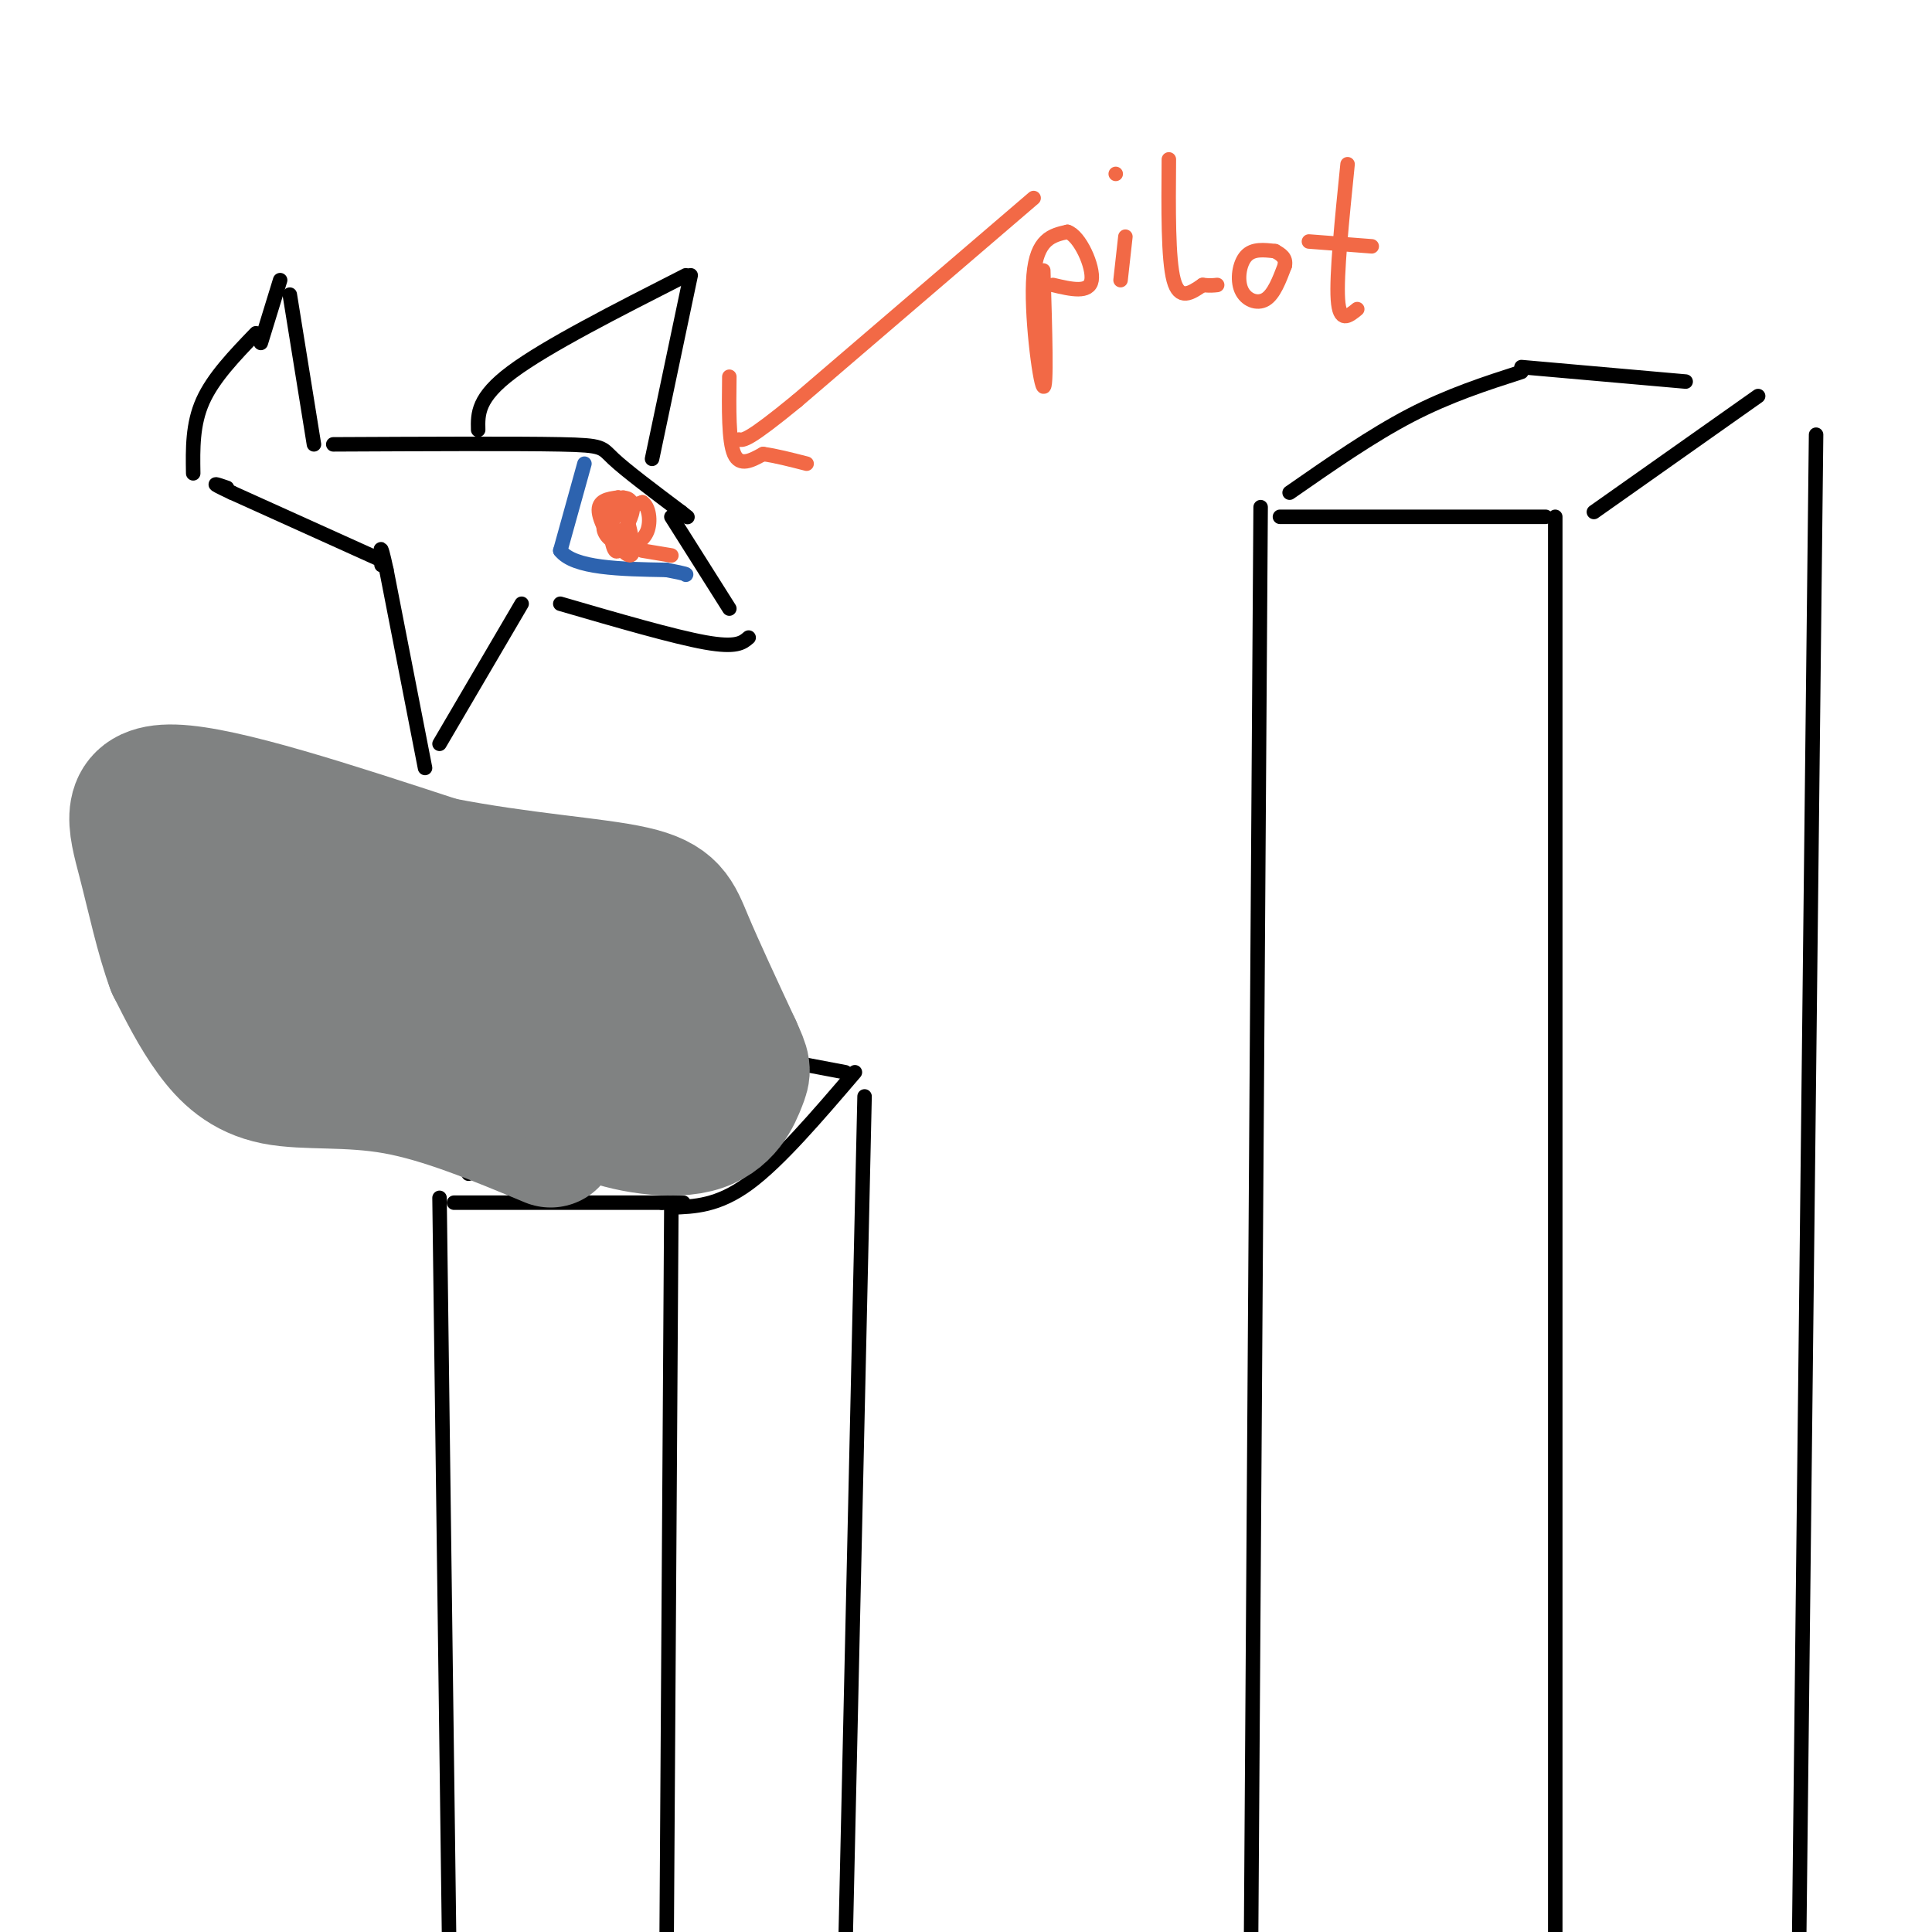 <svg viewBox='0 0 400 400' version='1.1' xmlns='http://www.w3.org/2000/svg' xmlns:xlink='http://www.w3.org/1999/xlink'><g fill='none' stroke='rgb(0,0,0)' stroke-width='3' stroke-linecap='round' stroke-linejoin='round'><path d='M91,248c0.000,0.000 2.000,155.000 2,155'/><path d='M94,249c0.000,0.000 43.000,0.000 43,0'/><path d='M137,249c7.333,0.000 4.167,0.000 1,0'/><path d='M139,249c0.000,0.000 -1.000,156.000 -1,156'/><path d='M97,243c0.000,0.000 41.000,-28.000 41,-28'/><path d='M138,215c0.000,0.000 37.000,7.000 37,7'/><path d='M177,222c-7.833,9.167 -15.667,18.333 -22,23c-6.333,4.667 -11.167,4.833 -16,5'/><path d='M179,227c0.000,0.000 -4.000,178.000 -4,178'/><path d='M261,105c0.000,0.000 -2.000,300.000 -2,300'/><path d='M265,107c0.000,0.000 55.000,0.000 55,0'/><path d='M322,107c0.000,0.000 0.000,301.000 0,301'/><path d='M267,102c8.500,-5.917 17.000,-11.833 25,-16c8.000,-4.167 15.500,-6.583 23,-9'/><path d='M315,76c0.000,0.000 34.000,3.000 34,3'/><path d='M364,82c0.000,0.000 -34.000,24.000 -34,24'/><path d='M376,90c0.000,0.000 -4.000,356.000 -4,356'/><path d='M40,98c-0.083,-5.083 -0.167,-10.167 2,-15c2.167,-4.833 6.583,-9.417 11,-14'/><path d='M54,71c0.000,0.000 4.000,-13.000 4,-13'/><path d='M60,61c0.000,0.000 5.000,31.000 5,31'/><path d='M69,92c18.933,-0.089 37.867,-0.178 47,0c9.133,0.178 8.467,0.622 11,3c2.533,2.378 8.267,6.689 14,11'/><path d='M141,106c2.333,1.833 1.167,0.917 0,0'/><path d='M99,89c-0.083,-3.333 -0.167,-6.667 7,-12c7.167,-5.333 21.583,-12.667 36,-20'/><path d='M143,57c0.000,0.000 -8.000,38.000 -8,38'/><path d='M139,107c0.000,0.000 12.000,19.000 12,19'/><path d='M155,132c-1.250,1.083 -2.500,2.167 -9,1c-6.500,-1.167 -18.250,-4.583 -30,-8'/><path d='M108,125c0.000,0.000 -17.000,29.000 -17,29'/><path d='M88,159c0.000,0.000 -8.000,-41.000 -8,-41'/><path d='M80,118c-1.500,-7.000 -1.250,-4.000 -1,-1'/><path d='M79,116c0.000,0.000 -31.000,-14.000 -31,-14'/><path d='M48,102c-5.333,-2.500 -3.167,-1.750 -1,-1'/></g>
<g fill='none' stroke='rgb(45,99,175)' stroke-width='3' stroke-linecap='round' stroke-linejoin='round'><path d='M121,96c0.000,0.000 -5.000,18.000 -5,18'/><path d='M116,114c2.833,3.667 12.417,3.833 22,4'/><path d='M138,118c4.333,0.833 4.167,0.917 4,1'/></g>
<g fill='none' stroke='rgb(242,105,70)' stroke-width='3' stroke-linecap='round' stroke-linejoin='round'><path d='M127,106c0.000,0.000 6.000,-2.000 6,-2'/><path d='M133,104c1.378,0.844 1.822,3.956 1,6c-0.822,2.044 -2.911,3.022 -5,4'/><path d='M129,114c-2.067,-1.022 -4.733,-5.578 -5,-8c-0.267,-2.422 1.867,-2.711 4,-3'/><path d='M128,103c1.467,2.067 3.133,8.733 3,11c-0.133,2.267 -2.067,0.133 -4,-2'/><path d='M127,112c-0.607,-2.095 -0.125,-6.333 1,-8c1.125,-1.667 2.893,-0.762 3,1c0.107,1.762 -1.446,4.381 -3,7'/><path d='M128,112c-1.356,0.556 -3.244,-1.556 -3,-3c0.244,-1.444 2.622,-2.222 5,-3'/><path d='M130,106c0.422,1.578 -1.022,7.022 -2,8c-0.978,0.978 -1.489,-2.511 -2,-6'/><path d='M126,108c0.167,-1.833 1.583,-3.417 3,-5'/><path d='M133,114c0.000,0.000 6.000,1.000 6,1'/><path d='M214,41c0.000,0.000 -49.000,42.000 -49,42'/><path d='M165,83c-10.167,8.333 -11.083,8.167 -12,8'/><path d='M151,78c-0.083,6.667 -0.167,13.333 1,16c1.167,2.667 3.583,1.333 6,0'/><path d='M158,94c2.500,0.333 5.750,1.167 9,2'/><path d='M216,56c0.378,12.489 0.756,24.978 0,24c-0.756,-0.978 -2.644,-15.422 -2,-23c0.644,-7.578 3.822,-8.289 7,-9'/><path d='M221,48c2.556,0.778 5.444,7.222 5,10c-0.444,2.778 -4.222,1.889 -8,1'/><path d='M233,49c0.000,0.000 -1.000,9.000 -1,9'/><path d='M231,36c0.000,0.000 0.000,0.000 0,0'/><path d='M242,33c-0.083,10.333 -0.167,20.667 1,25c1.167,4.333 3.583,2.667 6,1'/><path d='M249,59c1.500,0.167 2.250,0.083 3,0'/><path d='M264,52c-2.298,-0.268 -4.595,-0.536 -6,1c-1.405,1.536 -1.917,4.875 -1,7c0.917,2.125 3.262,3.036 5,2c1.738,-1.036 2.869,-4.018 4,-7'/><path d='M266,55c0.333,-1.667 -0.833,-2.333 -2,-3'/><path d='M279,34c-1.167,11.500 -2.333,23.000 -2,28c0.333,5.000 2.167,3.500 4,2'/><path d='M271,50c0.000,0.000 13.000,1.000 13,1'/></g>
<g fill='none' stroke='rgb(128,130,130)' stroke-width='28' stroke-linecap='round' stroke-linejoin='round'><path d='M114,236c-11.036,-4.607 -22.071,-9.214 -32,-11c-9.929,-1.786 -18.750,-0.750 -25,-2c-6.250,-1.250 -9.929,-4.786 -13,-9c-3.071,-4.214 -5.536,-9.107 -8,-14'/><path d='M36,200c-2.298,-6.131 -4.042,-14.458 -6,-22c-1.958,-7.542 -4.131,-14.298 6,-14c10.131,0.298 32.565,7.649 55,15'/><path d='M91,179c17.024,3.345 32.083,4.208 40,6c7.917,1.792 8.690,4.512 11,10c2.310,5.488 6.155,13.744 10,22'/><path d='M152,217c1.994,4.424 1.978,4.485 1,7c-0.978,2.515 -2.917,7.485 -9,9c-6.083,1.515 -16.309,-0.424 -21,-3c-4.691,-2.576 -3.845,-5.788 -3,-9'/><path d='M120,221c-0.274,-3.095 0.542,-6.333 1,-10c0.458,-3.667 0.560,-7.762 -6,-10c-6.560,-2.238 -19.780,-2.619 -33,-3'/><path d='M82,198c-10.156,-3.578 -19.044,-11.022 -24,-14c-4.956,-2.978 -5.978,-1.489 -7,0'/><path d='M51,184c-0.713,1.346 1.005,4.711 4,8c2.995,3.289 7.268,6.501 13,8c5.732,1.499 12.923,1.285 20,3c7.077,1.715 14.038,5.357 21,9'/><path d='M109,212c7.167,3.000 14.583,6.000 22,9'/></g>
</svg>
